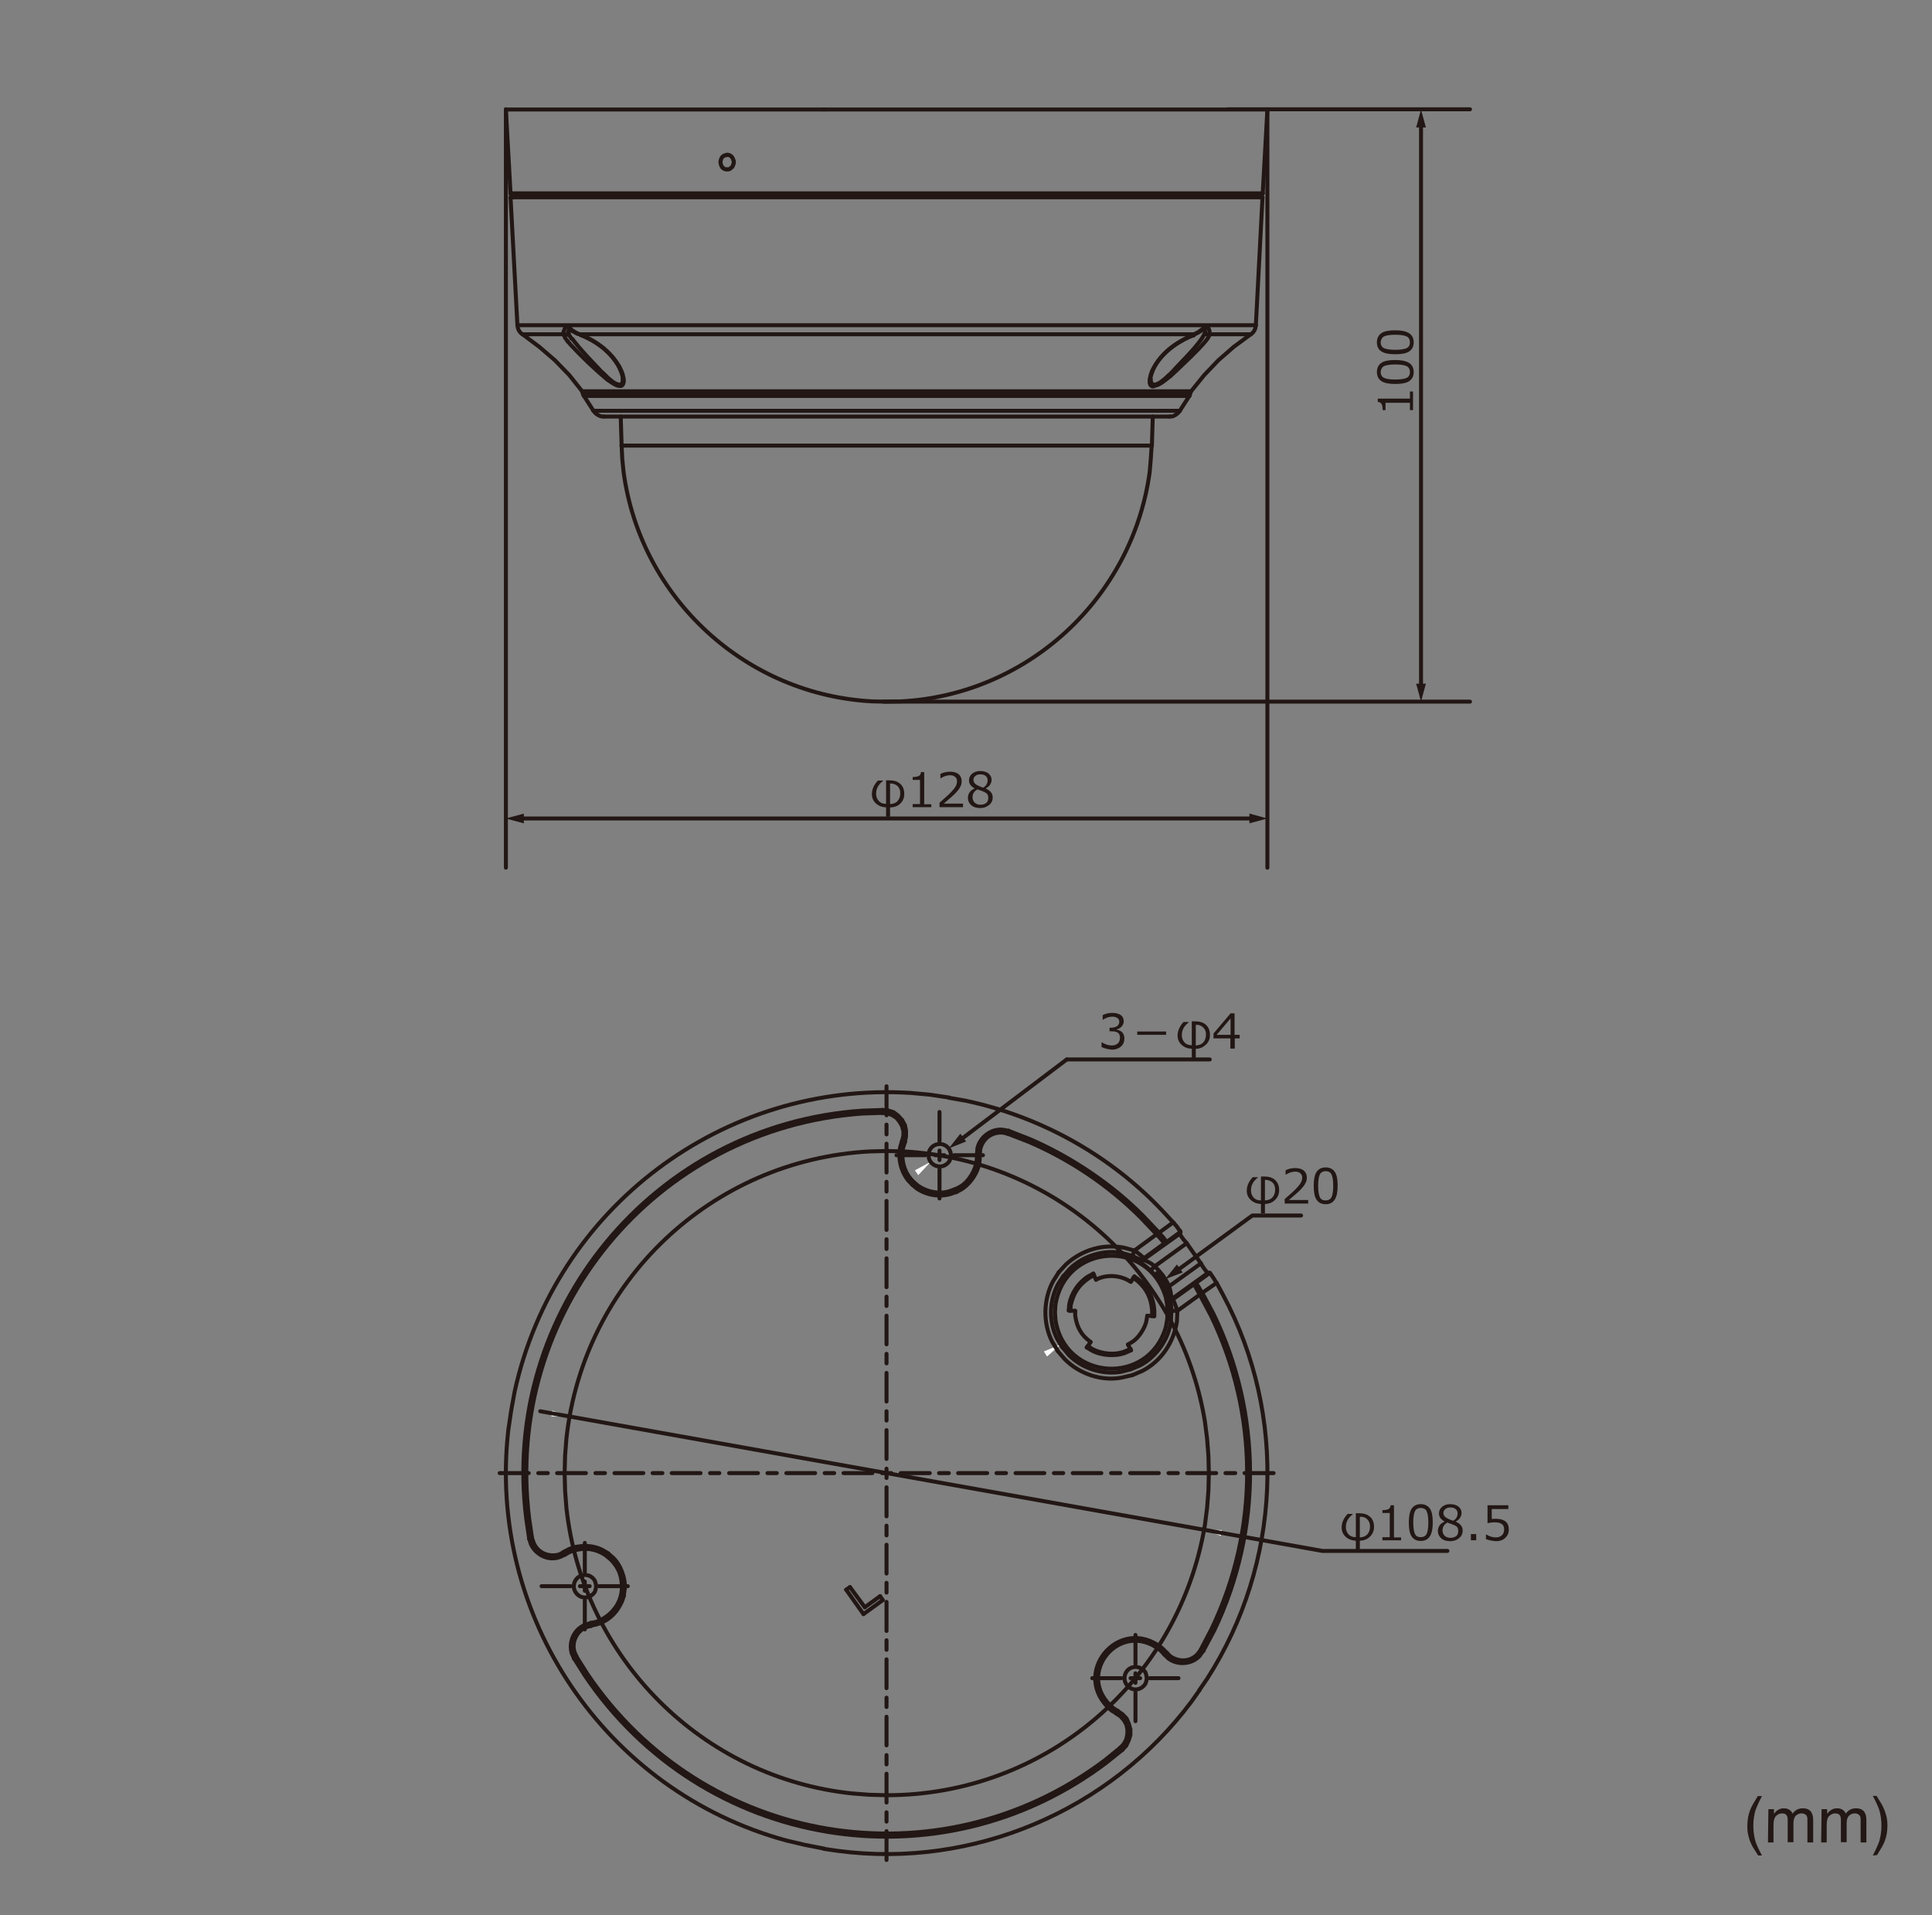<?xml version="1.0" encoding="UTF-8"?> <svg xmlns="http://www.w3.org/2000/svg" xmlns:xlink="http://www.w3.org/1999/xlink" version="1.1" id="_レイヤー_2" x="0px" y="0px" viewBox="0 0 871.5 863.9" style="enable-background:new 0 0 871.5 863.9;" xml:space="preserve"><rect x="0" y="0" width="871.5" height="863.9" fill="#808080" stroke="none"/> <style type="text/css"> .st0{fill:none;stroke:#221714;stroke-width:1.796;stroke-linecap:round;stroke-linejoin:round;} .st1{fill:#221714;} .st2{fill:#231815;} .st3{fill:none;} .st4{fill:none;stroke:#221714;stroke-width:1.796;stroke-linecap:round;stroke-miterlimit:10;} .st5{fill-rule:evenodd;clip-rule:evenodd;fill:#FFFFFF;} .st6{fill:none;stroke:#FFFFFF;stroke-width:1.796;stroke-linecap:round;stroke-linejoin:round;} </style> <g id="_レイヤー_1-2"> <line class="st0" x1="663.1" y1="49.3" x2="554" y2="49.3"></line> <polygon class="st1" points="643.2,57.5 641,49.4 638.8,57.5 "></polygon> <line class="st0" x1="231.6" y1="87.7" x2="231.6" y2="89"></line> <line class="st0" x1="230.3" y1="89" x2="569.5" y2="89"></line> <line class="st0" x1="569.1" y1="87.7" x2="230.9" y2="87.7"></line> <line class="st0" x1="569.6" y1="87.2" x2="230.3" y2="87.2"></line> <line class="st0" x1="571.7" y1="49.4" x2="371.7" y2="49.4"></line> <line class="st0" x1="568.2" y1="87.7" x2="568.2" y2="89"></line> <polyline class="st0" points="569.1,87.7 569.4,87.6 569.6,87.2 "></polyline> <polyline class="st0" points="230.3,87.2 230.4,87.6 230.9,87.7 "></polyline> <line class="st0" x1="230.3" y1="87.2" x2="228.2" y2="49.4"></line> <line class="st0" x1="228.2" y1="49.4" x2="371.7" y2="49.4"></line> <line class="st0" x1="569.6" y1="87.2" x2="571.7" y2="49.4"></line> <path class="st2" d="M794.8,810.2c-1.5,2.8-2.4,5-2.9,6.3c-0.6,2-1,4.4-1,7.1c0,2.7,0.4,5.2,1.1,7.4c0.5,1.4,1.4,3.4,2.8,6h-1.7 c-1.4-2.1-2.2-3.5-2.6-4.1c-0.3-0.6-0.7-1.4-1.1-2.4c-0.5-1.4-0.9-2.9-1.1-4.4c-0.1-0.8-0.1-1.6-0.1-2.3c0-2.8,0.4-5.2,1.3-7.4 c0.5-1.4,1.7-3.4,3.4-6.2L794.8,810.2L794.8,810.2z"></path> <path class="st2" d="M797.7,816.1h2.5v2.1c0.6-0.8,1.1-1.3,1.6-1.6c0.8-0.6,1.8-0.9,2.8-0.9c1.2,0,2.2,0.3,2.9,0.9 c0.4,0.3,0.8,0.8,1.1,1.5c0.6-0.8,1.2-1.4,2-1.8c0.8-0.4,1.6-0.6,2.6-0.6c2,0,3.4,0.7,4.1,2.2c0.4,0.8,0.6,1.8,0.6,3.2v10h-2.6 v-10.5c0-1-0.3-1.7-0.8-2c-0.5-0.4-1.1-0.6-1.8-0.6c-1,0-1.8,0.3-2.6,1c-0.7,0.7-1.1,1.8-1.1,3.3v8.7h-2.6v-9.8 c0-1-0.1-1.8-0.4-2.2c-0.4-0.7-1.1-1-2.2-1c-1,0-1.8,0.4-2.6,1.1c-0.8,0.8-1.2,2.1-1.2,4v8h-2.5L797.7,816.1L797.7,816.1z"></path> <path class="st2" d="M821.7,816.1h2.5v2.1c0.6-0.8,1.1-1.3,1.6-1.6c0.8-0.6,1.8-0.9,2.8-0.9c1.2,0,2.2,0.3,2.9,0.9 c0.4,0.3,0.8,0.8,1.1,1.5c0.6-0.8,1.2-1.4,2-1.8s1.6-0.6,2.6-0.6c2,0,3.4,0.7,4.1,2.2c0.4,0.8,0.6,1.8,0.6,3.2v10h-2.6v-10.5 c0-1-0.3-1.7-0.8-2c-0.5-0.4-1.1-0.6-1.8-0.6c-1,0-1.8,0.3-2.6,1c-0.7,0.7-1.1,1.8-1.1,3.3v8.7h-2.6v-9.8c0-1-0.1-1.8-0.4-2.2 c-0.4-0.7-1.1-1-2.2-1c-1,0-1.8,0.4-2.6,1.1s-1.2,2.1-1.2,4v8h-2.5L821.7,816.1L821.7,816.1z"></path> <path class="st2" d="M844.8,837c1.5-2.9,2.4-5,2.9-6.4c0.6-2,1-4.4,1-7.1c0-2.7-0.4-5.2-1.1-7.4c-0.5-1.4-1.4-3.4-2.8-6h1.7 c1.4,2.3,2.3,3.7,2.6,4.3s0.6,1.3,1,2.2c0.4,1.2,0.8,2.3,1,3.4s0.3,2.2,0.3,3.3c0,2.8-0.4,5.2-1.3,7.4c-0.5,1.4-1.7,3.4-3.4,6.1 L844.8,837L844.8,837z"></path> <path class="st3" d="M10.2,0h851.1c5.6,0,10.2,4.6,10.2,10.2v843.6c0,5.6-4.6,10.2-10.2,10.2H10.2c-5.6,0-10.2-4.6-10.2-10.2V10.2 C0,4.6,4.6,0,10.2,0z"></path> <path class="st1" d="M401.5,364.2v4.2h-1.8v-4.2c-1.9-0.1-3.4-0.7-4.6-1.8c-1.2-1.1-1.8-2.5-1.8-4.2c0-2.1,0.9-4.2,2.7-6.1h2.3v0.2 c-2,1.5-3.1,3.4-3.1,5.7c0,1.4,0.4,2.4,1.2,3.3c0.8,0.9,1.9,1.3,3.3,1.3V352c0.3,0,0.8,0,1.4,0c2.2,0,3.8,0.5,5,1.6 c1.2,1,1.8,2.6,1.8,4.5c0,1.8-0.6,3.3-1.8,4.4C405,363.6,403.4,364.2,401.5,364.2L401.5,364.2z M401.5,353.4v9.3 c1.5-0.1,2.6-0.5,3.4-1.4c0.8-0.9,1.2-2,1.2-3.5c0-1.4-0.4-2.4-1.2-3.2C404,353.8,402.9,353.4,401.5,353.4L401.5,353.4z"></path> <path class="st1" d="M420.1,364.1h-8.4v-1.4h3.3v-10.9h-3.3v-1.3c1.3,0,2.2-0.2,2.8-0.5s0.9-0.9,0.9-1.7h1.5v14.5h3.2 C420.1,362.6,420.1,364.1,420.1,364.1z"></path> <path class="st1" d="M434.4,364.1h-10.6v-2c1.1-1,2.4-2.1,3.8-3.4c1.4-1.3,2.4-2.4,3.1-3.4c0.7-1,1-1.9,1-2.9c0-0.9-0.3-1.5-0.9-2 c-0.6-0.5-1.4-0.7-2.3-0.7c-1.4,0-2.8,0.5-4.2,1.4h-0.1v-2c1.4-0.7,2.9-1,4.4-1c1.6,0,2.9,0.4,3.8,1.1c0.9,0.8,1.4,1.8,1.4,3.2 c0,0.7-0.1,1.4-0.4,2c-0.3,0.6-0.6,1.3-1.1,1.9s-1.1,1.3-1.8,2s-2.3,2.1-4.8,4.2h8.7L434.4,364.1L434.4,364.1z"></path> <path class="st1" d="M439.6,355.7v-0.1c-1.7-0.9-2.5-2.1-2.5-3.6c0-1.2,0.5-2.2,1.4-3c1-0.8,2.2-1.2,3.7-1.2c1.5,0,2.8,0.4,3.7,1.1 c0.9,0.8,1.4,1.7,1.4,2.9c0,0.8-0.3,1.5-0.7,2.2c-0.5,0.7-1.1,1.2-1.9,1.6v0.1c2,0.9,3.1,2.2,3.1,4c0,1.4-0.5,2.5-1.6,3.4 s-2.4,1.4-4,1.4c-1.7,0-3.1-0.4-4.1-1.3c-1-0.9-1.5-2-1.5-3.4C436.7,357.9,437.7,356.5,439.6,355.7L439.6,355.7z M440.9,356.1 c-1.5,0.8-2.2,2-2.2,3.5c0,1,0.3,1.8,1,2.5c0.7,0.6,1.5,0.9,2.6,0.9s1.9-0.3,2.6-0.8c0.6-0.5,0.9-1.3,0.9-2.3 c0-0.6-0.1-1.2-0.4-1.6s-0.7-0.7-1.3-1S442.5,356.6,440.9,356.1L440.9,356.1z M445.5,351.9c0-0.8-0.3-1.4-0.9-1.9 c-0.6-0.5-1.4-0.7-2.3-0.7c-1,0-1.7,0.2-2.3,0.7c-0.6,0.5-0.9,1-0.9,1.8c0,0.8,0.4,1.5,1.1,2s1.8,1,3.3,1.5 C444.9,354.5,445.5,353.3,445.5,351.9L445.5,351.9z"></path> <path class="st1" d="M496.9,472.3v-2.1h0.2c1.4,0.9,2.9,1.4,4.4,1.4c1.1,0,2-0.3,2.7-0.9c0.7-0.6,1-1.5,1-2.6c0-1-0.3-1.8-0.9-2.2 c-0.6-0.5-1.5-0.7-2.9-0.7h-0.9v-1.6h0.7c1.1,0,2-0.3,2.7-0.7c0.6-0.5,1-1.1,1-2c0-0.8-0.3-1.3-0.9-1.7c-0.6-0.4-1.3-0.6-2.3-0.6 c-1.4,0-2.8,0.5-4.2,1.4h-0.1v-2.1c1.4-0.7,2.9-1,4.4-1c1.7,0,2.9,0.4,3.8,1c0.9,0.7,1.3,1.6,1.3,2.8c0,0.9-0.3,1.6-0.9,2.3 c-0.6,0.7-1.3,1.1-2.2,1.3v0.2c2.3,0.4,3.4,1.8,3.4,4c0,1.4-0.5,2.7-1.6,3.6c-1,0.9-2.4,1.4-4.1,1.4 C499.8,473.3,498.4,473,496.9,472.3L496.9,472.3z"></path> <path class="st1" d="M526,466.8h-13v-1.5h13V466.8z"></path> <path class="st1" d="M539.4,473.1v4.2h-1.8v-4.2c-1.9-0.1-3.4-0.7-4.6-1.8c-1.2-1.1-1.8-2.5-1.8-4.2c0-2.1,0.9-4.2,2.7-6.1h2.3v0.2 c-2,1.5-3.1,3.4-3.1,5.7c0,1.4,0.4,2.4,1.2,3.3c0.8,0.9,1.9,1.3,3.3,1.3v-10.8c0.3,0,0.8,0,1.4,0c2.2,0,3.8,0.5,5,1.6 s1.8,2.6,1.8,4.5c0,1.8-0.6,3.3-1.8,4.4S541.4,473.1,539.4,473.1L539.4,473.1z M539.4,462.3v9.3c1.5-0.1,2.6-0.5,3.4-1.4 c0.8-0.9,1.2-2,1.2-3.5c0-1.4-0.4-2.4-1.2-3.2C542,462.7,540.9,462.2,539.4,462.3L539.4,462.3z"></path> <path class="st1" d="M559.3,468.4h-2.3v4.6H555v-4.6h-7.6v-2.2l7.7-9.1h1.8v9.7h2.3V468.4L559.3,468.4z M555.1,466.8v-7.4l-6.3,7.4 H555.1z"></path> <path class="st1" d="M570.6,543.1v4.2h-1.8v-4.2c-1.9-0.1-3.4-0.7-4.6-1.8c-1.2-1.1-1.8-2.5-1.8-4.2c0-2.1,0.9-4.2,2.7-6.1h2.3v0.2 c-2,1.5-3.1,3.4-3.1,5.7c0,1.4,0.4,2.4,1.2,3.3c0.8,0.9,1.9,1.3,3.3,1.3v-10.8c0.3,0,0.8,0,1.4,0c2.2,0,3.8,0.5,5,1.6 s1.8,2.6,1.8,4.5c0,1.8-0.6,3.3-1.8,4.4C574.1,542.4,572.6,543,570.6,543.1L570.6,543.1z M570.6,532.2v9.3c1.5-0.1,2.6-0.5,3.4-1.4 c0.8-0.9,1.2-2,1.2-3.5c0-1.4-0.4-2.4-1.2-3.2C573.1,532.6,572,532.2,570.6,532.2L570.6,532.2z"></path> <path class="st1" d="M590.1,542.9h-10.6v-2c1.1-1,2.4-2.1,3.8-3.4c1.4-1.3,2.4-2.4,3.1-3.4c0.7-1,1-1.9,1-2.9c0-0.9-0.3-1.5-0.9-2 s-1.4-0.7-2.3-0.7c-1.4,0-2.8,0.5-4.2,1.4h-0.1v-2c1.4-0.7,2.9-1,4.4-1c1.6,0,2.9,0.4,3.8,1.1c0.9,0.8,1.4,1.8,1.4,3.2 c0,0.7-0.1,1.4-0.4,2c-0.3,0.6-0.6,1.3-1.1,1.9c-0.5,0.6-1.1,1.3-1.8,2s-2.3,2.1-4.8,4.2h8.7L590.1,542.9L590.1,542.9z"></path> <path class="st1" d="M598,543.2c-1.9,0-3.2-0.7-4.1-2s-1.3-3.4-1.3-6.3c0-2.8,0.4-4.9,1.3-6.3c0.9-1.3,2.3-2,4.1-2s3.2,0.7,4.1,2 s1.3,3.4,1.3,6.2c0,2.8-0.4,4.9-1.3,6.3S599.9,543.2,598,543.2L598,543.2z M598,528.3c-1.2,0-2.1,0.5-2.6,1.4 c-0.5,1-0.8,2.7-0.8,5.2c0,2.5,0.3,4.2,0.8,5.2c0.5,1,1.4,1.4,2.6,1.4c1.2,0,2.1-0.5,2.6-1.4c0.5-1,0.8-2.7,0.8-5.2 c0-2.5-0.3-4.2-0.8-5.2C600.1,528.8,599.3,528.3,598,528.3L598,528.3z"></path> <path class="st1" d="M613.4,695v4.2h-1.8V695c-1.9-0.1-3.4-0.7-4.6-1.8s-1.8-2.5-1.8-4.2c0-2.1,0.9-4.2,2.7-6.1h2.3v0.2 c-2,1.5-3.1,3.4-3.1,5.7c0,1.4,0.4,2.4,1.2,3.3c0.8,0.9,1.9,1.3,3.3,1.3v-10.8c0.3,0,0.8,0,1.4,0c2.2,0,3.8,0.5,5,1.6 c1.2,1,1.8,2.6,1.8,4.5c0,1.8-0.6,3.3-1.8,4.4C616.9,694.3,615.4,694.9,613.4,695L613.4,695z M613.4,684.2v9.3 c1.5-0.1,2.6-0.5,3.4-1.4s1.2-2,1.2-3.5c0-1.4-0.4-2.4-1.2-3.2C616,684.5,614.8,684.1,613.4,684.2L613.4,684.2z"></path> <path class="st1" d="M632,694.8h-8.4v-1.4h3.3v-10.9h-3.3v-1.3c1.3,0,2.2-0.2,2.8-0.5c0.5-0.4,0.9-0.9,0.9-1.7h1.5v14.5h3.2 L632,694.8L632,694.8z"></path> <path class="st1" d="M640.9,695.1c-1.9,0-3.2-0.7-4.1-2c-0.9-1.3-1.3-3.4-1.3-6.3c0-2.8,0.4-4.9,1.3-6.3c0.9-1.3,2.3-2,4.1-2 c1.8,0,3.2,0.7,4.1,2s1.3,3.4,1.3,6.2c0,2.8-0.4,4.9-1.3,6.3S642.7,695.1,640.9,695.1L640.9,695.1z M640.9,680.2 c-1.2,0-2.1,0.5-2.6,1.4c-0.5,1-0.8,2.7-0.8,5.2s0.3,4.2,0.8,5.2c0.5,1,1.4,1.4,2.6,1.4s2.1-0.5,2.6-1.4s0.8-2.7,0.8-5.2 s-0.3-4.2-0.8-5.2S642.1,680.3,640.9,680.2L640.9,680.2z"></path> <path class="st1" d="M651.6,686.4v-0.1c-1.7-0.9-2.5-2.1-2.5-3.6c0-1.2,0.5-2.2,1.4-3s2.2-1.2,3.7-1.2c1.5,0,2.8,0.4,3.7,1.1 c0.9,0.8,1.4,1.7,1.4,2.9c0,0.8-0.3,1.5-0.7,2.2c-0.5,0.7-1.1,1.2-1.9,1.6v0.1c2,0.9,3.1,2.2,3.1,4c0,1.4-0.5,2.5-1.6,3.4 c-1,0.9-2.4,1.4-4,1.4c-1.7,0-3.1-0.4-4.1-1.3c-1-0.9-1.5-2-1.5-3.4C648.7,688.6,649.7,687.2,651.6,686.4L651.6,686.4z M652.9,686.8c-1.5,0.8-2.2,2-2.2,3.5c0,1,0.3,1.8,1,2.5c0.7,0.6,1.5,0.9,2.6,0.9c1,0,1.9-0.3,2.6-0.8c0.6-0.5,0.9-1.3,0.9-2.3 c0-0.6-0.1-1.2-0.4-1.6c-0.3-0.4-0.7-0.7-1.3-1C655.6,687.8,654.5,687.4,652.9,686.8L652.9,686.8z M657.5,682.6 c0-0.8-0.3-1.4-0.9-1.9c-0.6-0.5-1.4-0.7-2.3-0.7c-1,0-1.7,0.2-2.3,0.7s-0.9,1-0.9,1.8c0,0.8,0.4,1.5,1.1,2s1.8,1,3.3,1.5 C656.9,685.2,657.5,684.1,657.5,682.6L657.5,682.6z"></path> <path class="st1" d="M665.9,694.8h-2.4V692h2.4V694.8z"></path> <path class="st1" d="M670.3,694.3v-2.1h0.2c1.4,0.9,2.8,1.3,4.3,1.3c1.1,0,2-0.3,2.7-1c0.7-0.6,1-1.5,1-2.7c0-2.1-1.4-3.1-4.3-3.1 c-0.8,0-1.9,0.1-3.2,0.4V679h9.4v1.7h-7.5v4.5c0.9-0.1,1.5-0.1,1.9-0.1c1.9,0,3.3,0.4,4.3,1.2c1,0.8,1.5,2,1.5,3.6 s-0.5,2.8-1.6,3.8c-1,1-2.4,1.5-4.1,1.5C673.2,695.1,671.7,694.8,670.3,694.3L670.3,694.3z"></path> <path class="st1" d="M637.4,176.6v8.4H636v-3.3H625v3.3h-1.3c0-1.3-0.2-2.2-0.5-2.8c-0.4-0.5-0.9-0.9-1.7-0.9v-1.5H636v-3.2H637.4 L637.4,176.6z"></path> <path class="st1" d="M637.7,167.8c0,1.9-0.7,3.2-2,4.1c-1.3,0.9-3.4,1.3-6.3,1.3s-4.9-0.4-6.3-1.3c-1.3-0.9-2-2.3-2-4.1 c0-1.8,0.7-3.2,2-4.1c1.3-0.9,3.4-1.3,6.2-1.3c2.8,0,4.9,0.4,6.3,1.3C637,164.6,637.7,166,637.7,167.8L637.7,167.8z M622.8,167.8 c0,1.2,0.5,2.1,1.4,2.6c1,0.5,2.7,0.8,5.2,0.8s4.2-0.3,5.2-0.8c1-0.5,1.4-1.4,1.4-2.6s-0.5-2.1-1.4-2.6c-1-0.5-2.7-0.8-5.2-0.8 s-4.2,0.3-5.2,0.8C623.4,165.7,622.9,166.6,622.8,167.8L622.8,167.8z"></path> <path class="st1" d="M637.7,154.4c0,1.9-0.7,3.2-2,4.1s-3.4,1.3-6.3,1.3s-4.9-0.4-6.3-1.3s-2-2.3-2-4.1c0-1.8,0.7-3.2,2-4.1 c1.3-0.9,3.4-1.3,6.2-1.3c2.8,0,4.9,0.4,6.3,1.3C637,151.2,637.7,152.6,637.7,154.4L637.7,154.4z M622.8,154.4 c0,1.2,0.5,2.1,1.4,2.6c1,0.5,2.7,0.8,5.2,0.8s4.2-0.3,5.2-0.8c1-0.5,1.4-1.4,1.4-2.6s-0.5-2.1-1.4-2.6c-1-0.5-2.7-0.8-5.2-0.8 s-4.2,0.3-5.2,0.8C623.4,152.3,622.9,153.2,622.8,154.4L622.8,154.4z"></path> <line class="st0" x1="228.2" y1="391.4" x2="228.2" y2="49.3"></line> <line class="st0" x1="571.7" y1="391.4" x2="571.7" y2="49.3"></line> <line class="st0" x1="663.1" y1="316.5" x2="398.5" y2="316.5"></line> <line class="st4" x1="234.8" y1="369.2" x2="565.1" y2="369.2"></line> <polygon class="st1" points="236.3,371.4 228.1,369.2 236.3,367 "></polygon> <polygon class="st1" points="563.6,371.4 571.7,369.2 563.6,367 "></polygon> <line class="st4" x1="641" y1="309.9" x2="641" y2="56"></line> <polygon class="st1" points="643.2,308.4 641,316.5 638.8,308.4 "></polygon> <polyline class="st5" points="543.1,690 551.2,690.2 550.7,692.8 "></polyline> <polyline class="st5" points="256.8,639 248.7,638.9 249.1,636.3 "></polyline> <polyline class="st5" points="419.8,524.1 414.2,530.1 412.7,527.9 "></polyline> <polyline class="st5" points="478.4,606.5 472.3,611.9 470.9,609.6 "></polyline> <line class="st0" x1="230.3" y1="89" x2="233.4" y2="146.7"></line> <line class="st0" x1="256.4" y1="149.8" x2="256.4" y2="149.7"></line> <line class="st6" x1="256.3" y1="149.7" x2="256.4" y2="149.7"></line> <line class="st0" x1="256.4" y1="149.7" x2="256.5" y2="149.7"></line> <polyline class="st0" points="256.4,149.7 256.4,149.4 256.5,149.3 256.5,149.1 256.8,148.8 256.8,148.7 256.9,148.6 "></polyline> <line class="st0" x1="280.4" y1="201" x2="280" y2="187.9"></line> <line class="st0" x1="256.9" y1="148.6" x2="257" y2="148.5"></line> <path class="st0" d="M279.1,165.3l0.2,0.4c0.8,1.8,1.2,2.6,1.6,4.5v0.8"></path> <path class="st0" d="M257.8,149.1l0.2,0.1l0.1,0.1c0.4,0.2,0.6,0.3,1,0.5l0.2,0.1l0.3,0.2c0.5,0.3,1,0.5,1.5,0.6l0.2,0.1h0.1"></path> <line class="st0" x1="257.3" y1="148.8" x2="257.8" y2="149.1"></line> <line class="st0" x1="280.4" y1="201" x2="519.6" y2="201"></line> <line class="st6" x1="261.5" y1="150.9" x2="261.5" y2="151.1"></line> <path class="st0" d="M261.5,150.9l0.5,0.2c6.5,2.7,12.5,6.9,16.3,12.9l0.8,1.2"></path> <line class="st0" x1="527.6" y1="187.9" x2="272.3" y2="187.9"></line> <line class="st0" x1="532.2" y1="185.3" x2="267.7" y2="185.3"></line> <polyline class="st0" points="256.8,148.5 256.7,148.5 256.9,148.5 257.3,148.8 "></polyline> <path class="st0" d="M538.4,150.9l0.4-0.1c1.2-0.5,2.3-1.1,3.4-1.8l0.4-0.3"></path> <line class="st6" x1="538.4" y1="151.1" x2="538.4" y2="150.9"></line> <line class="st0" x1="536.5" y1="178.6" x2="263.4" y2="178.6"></line> <line class="st0" x1="536.9" y1="177.2" x2="262.9" y2="177.2"></line> <line class="st0" x1="537.3" y1="176.5" x2="262.6" y2="176.5"></line> <line class="st0" x1="564.2" y1="150.8" x2="545.5" y2="150.8"></line> <line class="st0" x1="538.6" y1="150.8" x2="261.4" y2="150.8"></line> <line class="st0" x1="254.4" y1="150.8" x2="235.7" y2="150.8"></line> <line class="st0" x1="542.6" y1="148.7" x2="543.1" y2="148.5"></line> <line class="st0" x1="566.5" y1="146.7" x2="233.4" y2="146.7"></line> <line class="st6" x1="543.1" y1="148.5" x2="543.1" y2="148.4"></line> <line class="st0" x1="519.6" y1="201" x2="520" y2="187.9"></line> <path class="st0" d="M518.9,171v-0.4c2-9.2,10.4-15.8,18.8-19.2l0.6-0.3"></path> <polyline class="st0" points="542.8,148.4 542.9,148.5 543.1,148.7 543.3,148.9 "></polyline> <line class="st6" x1="543.6" y1="149.7" x2="543.5" y2="149.7"></line> <line class="st0" x1="543.6" y1="149.7" x2="543.6" y2="149.8"></line> <polyline class="st0" points="543.3,148.9 543.4,149 543.4,149.1 543.5,149.3 543.5,149.5 543.6,149.5 543.6,149.7 "></polyline> <line class="st0" x1="569.5" y1="89" x2="566.5" y2="146.7"></line> <line class="st0" x1="254.2" y1="700.1" x2="254.9" y2="701.3"></line> <line class="st0" x1="266.7" y1="733.4" x2="266.5" y2="732.1"></line> <line class="st0" x1="381.7" y1="717.1" x2="389.5" y2="728.1"></line> <line class="st0" x1="390.1" y1="725" x2="383.4" y2="715.9"></line> <line class="st0" x1="398.2" y1="721.8" x2="397" y2="720"></line> <line class="st0" x1="398" y1="502" x2="398" y2="500.7"></line> <line class="st0" x1="454.6" y1="511.4" x2="455" y2="510.1"></line> <line class="st0" x1="522.8" y1="556.1" x2="529.2" y2="551.4"></line> <line class="st0" x1="511.7" y1="564.1" x2="521.7" y2="556.8"></line> <line class="st0" x1="525.9" y1="560.5" x2="532.5" y2="555.7"></line> <line class="st0" x1="516" y1="567.6" x2="525.3" y2="560.8"></line> <line class="st0" x1="532.2" y1="556.5" x2="515.8" y2="568.2"></line> <line class="st0" x1="527.4" y1="580.2" x2="524.9" y2="581.3"></line> <line class="st0" x1="521.7" y1="556.8" x2="522.8" y2="556"></line> <line class="st0" x1="535.3" y1="560.8" x2="520.9" y2="571.2"></line> <line class="st0" x1="527.4" y1="580.2" x2="541.7" y2="569.9"></line> <line class="st0" x1="544.9" y1="574.2" x2="528.5" y2="586"></line> <line class="st0" x1="538.6" y1="579.3" x2="529.1" y2="586.1"></line> <line class="st0" x1="539.1" y1="579" x2="545.7" y2="574.2"></line> <line class="st0" x1="260.1" y1="747.4" x2="259" y2="748.2"></line> <line class="st0" x1="541.2" y1="584" x2="542.4" y2="583.3"></line> <line class="st0" x1="240" y1="693.9" x2="238.7" y2="694.1"></line> <line class="st0" x1="541.7" y1="744.2" x2="542.8" y2="744.8"></line> <line class="st0" x1="505.3" y1="788.4" x2="506.2" y2="789.4"></line> <line class="st0" x1="520.9" y1="571.2" x2="519" y2="573.1"></line> <line class="st0" x1="541.2" y1="584" x2="531.1" y2="591.3"></line> <line class="st0" x1="548.8" y1="578.7" x2="542.3" y2="583.2"></line> <line class="st0" x1="510.1" y1="578.2" x2="511.7" y2="575.8"></line> <line class="st0" x1="490.2" y1="607.8" x2="492" y2="605.4"></line> <line class="st0" x1="383.4" y1="715.9" x2="381.7" y2="717.1"></line> <line class="st0" x1="397" y1="720" x2="390.1" y2="725"></line> <line class="st0" x1="389.5" y1="728.1" x2="398.2" y2="721.8"></line> <line class="st0" x1="511.7" y1="564.1" x2="510.8" y2="566.6"></line> <line class="st0" x1="531.1" y1="591.3" x2="528.4" y2="591.3"></line> <line class="st0" x1="485" y1="591.3" x2="482.1" y2="591.2"></line> <line class="st0" x1="520.6" y1="593.7" x2="517.6" y2="593.5"></line> <line class="st0" x1="508.8" y1="606.5" x2="510.2" y2="609.1"></line> <line class="st0" x1="493.2" y1="574.5" x2="494.4" y2="577.3"></line> <line class="st0" x1="503.6" y1="772.9" x2="504.2" y2="771.8"></line> <line class="st0" x1="526.3" y1="745.5" x2="525.2" y2="746.3"></line> <line class="st0" x1="442" y1="520.6" x2="440.7" y2="520.6"></line> <line class="st0" x1="406.9" y1="514.7" x2="408.2" y2="515.1"></line> <line class="st0" x1="523.4" y1="556.6" x2="522.8" y2="556.1"></line> <line class="st0" x1="542.3" y1="583.2" x2="541.9" y2="582.6"></line> <path class="st0" d="M545.3,664.5l-0.2-7.8l-0.6-7.8l-1-7.8c-11.2-67.5-67.3-117.8-135.6-121.7l-7.9-0.2l-7.8,0.2 c-71.2,3.9-129,58.6-136.7,129.5l-0.6,7.8l-0.2,7.8l0.2,7.9l0.6,7.8c7.4,67.7,61.1,121.7,128.9,128.8l7.8,0.6l7.8,0.2 c71.4,0,131.7-51.4,143.5-121.8l1-7.8l0.6-7.8L545.3,664.5L545.3,664.5z"></path> <path class="st0" d="M280.4,201l0.3,6.1l0.6,5.9c7.7,56.9,55.2,100.6,112.6,103.4l6,0.1l6.1-0.1c57.4-2.8,104.8-46.5,112.6-103.4 l0.5-5.9l0.4-6.1"></path> <polyline class="st0" points="262.6,176.5 256.8,169.2 250.3,162.5 243.2,156.4 235.7,150.8 "></polyline> <polyline class="st0" points="564.2,150.8 556.6,156.4 549.6,162.5 543.2,169.2 537.3,176.5 "></polyline> <line class="st0" x1="257.4" y1="148.4" x2="257.6" y2="148.6"></line> <line class="st0" x1="262.7" y1="151.4" x2="261.5" y2="150.9"></line> <line class="st0" x1="538.6" y1="150.8" x2="538.4" y2="150.9"></line> <line class="st0" x1="261.5" y1="150.9" x2="261.4" y2="150.8"></line> <line class="st0" x1="257.6" y1="148.6" x2="257.9" y2="148.9"></line> <line class="st0" x1="279.4" y1="165.6" x2="279.2" y2="165.2"></line> <line class="st0" x1="538.6" y1="150.8" x2="539.7" y2="150.3"></line> <line class="st0" x1="260.6" y1="150.5" x2="261.4" y2="150.8"></line> <polyline class="st0" points="233.4,146.7 233.6,147.9 234,149 234.8,150.1 235.7,150.8 "></polyline> <polyline class="st0" points="564.2,150.8 565.1,150.1 565.9,149 566.3,147.9 566.5,146.7 "></polyline> <polyline class="st0" points="527.6,187.9 529,187.8 530.2,187.2 531.3,186.4 532.2,185.3 "></polyline> <polyline class="st0" points="267.7,185.3 268.6,186.4 269.7,187.2 271,187.8 272.3,187.9 "></polyline> <polyline class="st0" points="262.9,177.2 263,178 263.4,178.6 "></polyline> <polyline class="st0" points="536.5,178.6 536.8,178 536.9,177.2 "></polyline> <line class="st0" x1="262.9" y1="177.2" x2="262.6" y2="176.5"></line> <line class="st0" x1="537.3" y1="176.5" x2="536.9" y2="177.2"></line> <path class="st0" d="M281.5,719.7l-0.9,2.6c-2.2,5.1-6,8.8-11.3,10.4l-2.6,0.6"></path> <path class="st0" d="M274.4,700.8l2,1.7c3.6,3.3,5.9,9.6,5.4,14.4l-0.4,2.7"></path> <path class="st0" d="M254.2,700.1l2.4-1.3c4.7-2,10.9-2,15.4,0.5l2.4,1.4"></path> <path class="st0" d="M280.2,719.4l-0.8,2.4c-1.8,4.6-5.9,8.2-10.5,9.8l-2.4,0.5"></path> <path class="st0" d="M273.6,701.9l1.9,1.6c3.8,3.8,5.2,8,5,13.4l-0.3,2.5"></path> <path class="st0" d="M254.9,701.2l2.3-1.2c4.8-1.8,9.6-1.9,14.2,0.5l2.2,1.3"></path> <path class="st0" d="M238.7,694.1l0.8,2.5c2.3,4.9,8,7.7,13.2,5.7l2.3-1.1"></path> <path class="st0" d="M266.5,732.1l-2.5,0.8c-5.1,2-7.6,7.8-6.1,12.9l1.1,2.4"></path> <path class="st0" d="M266.7,733.4l-2.3,0.6c-4.3,1.8-6.7,6.9-5.2,11.3l0.9,2"></path> <path class="st0" d="M240,693.9l0.8,2.2c1.9,4.5,7,6.4,11.4,5.1l2-1"></path> <path class="st0" d="M268.9,715.5l-0.2-1.3l-0.4-1.2c-2.3-3.9-8-3.2-9.3,1.2l-0.2,1.3l0.2,1.4c1.5,4.3,6.7,5.1,9.3,1.2l0.4-1.2 L268.9,715.5z"></path> <path class="st0" d="M541.1,762.4l-3.6,5.1c-36.9,49.4-98.5,75.5-159.6,67.4l-6.2-0.9"></path> <path class="st0" d="M548.8,578.7l2.9,5.4c29.2,54.6,26.2,121.2-7.2,173.2l-3.5,5.1"></path> <path class="st0" d="M529.2,551.4l-5-5.4c-23.6-25-55-42.4-88.7-49.5l-7.4-1.3"></path> <line class="st0" x1="541.7" y1="569.9" x2="535.3" y2="560.8"></line> <path class="st0" d="M522.8,556l-7.2-7.6c-14.2-14.3-32.4-26.5-50.9-34.5l-9.7-3.8"></path> <path class="st0" d="M398,500.7l-9,0.3c-94.1,6.3-163.5,90.6-151.6,184.2l1.3,8.9"></path> <path class="st0" d="M259,748.2l4.8,7.6c52.9,78.5,159.8,96.3,235.3,39.3l7.1-5.7"></path> <path class="st0" d="M542.4,583.3l5,9.4c21.8,44.9,22,97.5,0.4,142.6l-5,9.4"></path> <path class="st0" d="M541.2,584l5,9.4c21.7,44.7,21.8,96.4,0.4,141.2l-4.9,9.4"></path> <path class="st0" d="M260.1,747.4l4.8,7.6c52.4,77.8,158.6,95.5,233.5,39l6.9-5.6"></path> <path class="st0" d="M398,502l-8.9,0.3c-93.6,6.6-162,89.6-150.4,182.7l1.3,8.8"></path> <path class="st0" d="M521.7,556.8l-7.1-7.5c-14.5-14.5-31.7-26.1-50.5-34.2l-9.6-3.7"></path> <path class="st0" d="M526.3,745.5l-1.9-1.9c-19.5-15.8-42.4,11.8-23,28l2.3,1.4"></path> <path class="st0" d="M525.2,746.3l-1.7-1.8c-18.2-14.7-39.3,11-21.3,26l2,1.3"></path> <polyline class="st0" points="509.9,780.1 509.9,782.7 509.1,785.2 508,787.5 506.2,789.4 "></polyline> <polyline class="st0" points="504.2,771.8 506.4,773.3 508.2,775.2 509.2,777.5 509.9,780.1 "></polyline> <path class="st0" d="M525.2,746.3l1.8,1.8c4.2,3.2,10.7,2.7,14.2-1.2l1.5-2.2"></path> <path class="st0" d="M526.3,745.5l1.6,1.6c3.8,2.7,9.2,2.6,12.4-1.1l1.4-1.8"></path> <polyline class="st0" points="508.6,780.2 508.5,782.5 508,784.7 506.9,786.7 505.3,788.4 "></polyline> <polyline class="st0" points="503.6,773 505.5,774.3 507,776 508.1,778 508.6,780.2 "></polyline> <path class="st0" d="M517.3,757l-0.2-1.3l-0.4-1.3c-2.6-3.8-8.1-3.1-9.3,1.3l-0.2,1.3l0.2,1.3c1.4,4.5,6.8,5.1,9.3,1.2l0.4-1.2 L517.3,757z"></path> <line class="st0" x1="541.2" y1="584" x2="538.6" y2="579.3"></line> <path class="st0" d="M477.6,573.9l3.3-3.6c7.2-6.5,16.5-9.3,26.1-7.5l4.7,1.3"></path> <path class="st0" d="M477.1,609.3l-2.5-4.1c-4.2-8.4-4-18.9,0.4-27.2l2.6-4.1"></path> <path class="st0" d="M510.8,620.3l-4.7,1.1c-9.2,1.8-19.4-1.7-25.9-8.4l-3.2-3.7"></path> <path class="st0" d="M531.1,591.3l-0.2,4.8c-1.5,9.5-7,17.8-15.6,22.3l-4.5,1.9"></path> <polyline class="st0" points="527.4,580.2 526.1,577.7 524.6,575.4 522.8,573.2 520.9,571.2 "></polyline> <path class="st0" d="M479.8,575.5l2.9-3.3c6-5.8,15.6-8.7,23.8-6.9l4.2,1.2"></path> <path class="st0" d="M479.2,607.8l-2.3-3.8c-3.9-7.7-3.7-17.2,0.4-24.8l2.4-3.7"></path> <path class="st0" d="M509.9,617.7l-4.2,1.1c-8.4,1.4-17.6-1.5-23.6-7.6l-2.8-3.4"></path> <path class="st0" d="M528.4,591.3l-0.2,4.5c-1,8.4-6.6,16.3-14.1,20.2l-4.1,1.7"></path> <polyline class="st0" points="528.4,591.3 527.9,586.7 526.6,582.3 524.6,578.1 521.9,574.3 "></polyline> <polyline class="st0" points="524.9,581.3 523.7,579.1 522.4,576.9 520.8,575 519,573.1 "></polyline> <path class="st0" d="M526.7,592l-0.2-3.4l-0.6-3.3c-7.8-26.9-45.5-24.3-49.8,3.3l-0.2,3.4l0.2,3.3c4.1,27.6,42.1,30.1,49.8,3.3 l0.6-3.3L526.7,592z"></path> <path class="st0" d="M490.2,607.8l2.3,1.4c4.2,2.3,10.7,2.8,15.2,1l2.5-1.1"></path> <path class="st0" d="M511.7,575.8l2.2,1.6c4.2,3.7,6.4,8,6.8,13.7v2.6"></path> <path class="st0" d="M493.2,574.5l-2.4,1.3c-4.4,2.8-7.6,7.6-8.5,12.7l-0.2,2.6"></path> <path class="st0" d="M493.5,575.2l-2.3,1.3c-4.6,3.2-6.9,6.7-8.2,12.2l-0.2,2.6"></path> <path class="st0" d="M490.7,607.2l2.2,1.4c4.3,2.2,10.2,2.8,14.7,0.9l2.4-1"></path> <path class="st0" d="M511.2,576.4l2,1.5c4.1,3.5,6.1,7.8,6.5,13.2v2.6"></path> <path class="st0" d="M411.4,534.3l-1.8-1.9c-3.3-4.2-4.6-9.9-3.5-15.1l0.8-2.6"></path> <path class="st0" d="M431.3,537.7l-2.5,0.9c-5.2,1.5-10.9,0.5-15.3-2.5l-2-1.7"></path> <path class="st0" d="M442,520.6l-0.1,2.7c-0.3,5-3.9,10.5-8.2,13.2l-2.4,1.3"></path> <path class="st0" d="M412.3,533.4l-1.6-1.8c-3.1-3.7-4.3-9.2-3.3-13.9l0.8-2.5"></path> <path class="st0" d="M430.8,536.4l-2.4,0.9c-4.7,1.5-10,0.4-14.1-2.3l-1.9-1.6"></path> <path class="st0" d="M440.7,520.6l-0.1,2.5c-0.3,4.4-3.6,10-7.5,12.2l-2.3,1.2"></path> <path class="st0" d="M508.8,606.5l1.8-1.1c2.9-1.6,6.1-6.6,6.6-9.9l0.3-2"></path> <path class="st0" d="M485,591.3v2c0.5,4.1,2.1,8,5.3,10.7l1.6,1.3"></path> <path class="st0" d="M510.1,578.2l-1.8-1c-3.7-1.8-8.1-2.1-12-0.8l-1.9,0.8"></path> <path class="st0" d="M455,510.1l-2.6-0.5c-5.2-0.6-10.4,3.3-11.5,8.4l-0.2,2.6"></path> <polyline class="st0" points="406.9,505.2 408.2,507.5 408.7,510 408.7,512.6 408.2,515.1 "></polyline> <polyline class="st0" points="398,500.7 400.6,500.9 403.1,501.7 405.2,503.3 406.9,505.2 "></polyline> <polyline class="st0" points="405.8,506 406.9,508 407.5,510.2 407.5,512.4 406.9,514.7 "></polyline> <polyline class="st0" points="398,502 400.3,502.2 402.4,503 404.3,504.2 405.8,506 "></polyline> <path class="st0" d="M454.6,511.4l-2.3-0.5c-4.9-0.3-8.9,2.6-10.1,7.4l-0.2,2.3"></path> <path class="st0" d="M428.9,521.1l-0.1-1.3l-0.5-1.2c-2.3-3.9-8.1-3.2-9.3,1.2l-0.1,1.3l0.1,1.3c1.2,4.3,6.8,5.2,9.3,1.3l0.5-1.3 L428.9,521.1z"></path> <polyline class="st0" points="544.2,147.2 544.5,147.2 544.5,147.4 544.6,147.4 544.8,147.6 544.8,147.7 544.9,147.7 544.9,147.8 545,147.9 545.1,148 545.1,148.1 545.3,148.4 545.3,148.6 545.4,148.7 545.4,148.9 545.5,149 545.5,149.2 545.6,149.4 545.6,150.6 545.5,150.7 545.5,150.8 "></polyline> <polyline class="st0" points="254.4,150.8 254.4,150.5 254.2,150.4 254.2,149.7 254.4,149.5 254.4,149.1 254.5,149 254.5,148.9 254.6,148.8 254.6,148.7 254.7,148.5 254.7,148.4 254.8,148.2 254.8,148.1 254.9,148 255,147.9 255,147.8 255.1,147.8 255.1,147.7 255.2,147.6 255.3,147.6 255.3,147.5 255.4,147.5 255.4,147.4 256.1,147.4 256.1,147.5 256.3,147.5 256.3,147.6 256.4,147.6 256.5,147.7 256.6,147.7 256.7,147.9 257.2,148.1 257.4,148.4 "></polyline> <path class="st0" d="M257.9,148.9l0.2,0.1c0.7,0.4,1.5,1,2.3,1.4l0.2,0.1"></path> <polyline class="st0" points="539.7,150.3 540.1,150.1 540.2,150 540.6,149.8 540.9,149.5 541.3,149.3 541.6,149 541.8,148.9 542.2,148.6 542.3,148.6 542.6,148.2 542.8,148.1 542.9,148 543.1,147.9 543.2,147.8 543.3,147.8 543.4,147.7 543.4,147.6 543.5,147.6 543.6,147.5 543.7,147.5 543.7,147.4 543.9,147.4 543.9,147.2 544.2,147.2 "></polyline> <path class="st0" d="M256,153.9l-0.2-0.3l-0.1-0.2c-0.4-0.3-0.5-0.7-0.8-1v-0.2l-0.2-0.2v-0.1l-0.1-0.1v-0.2l-0.1-0.1v-0.3h-0.1 v-0.2h0.1l0.1,0.1h0.3l0.1,0.1h0.1l0.1-0.1h0.3l0.1-0.1h0.1l0.1-0.1l0.1-0.1h0.1v-0.1l0.1-0.1v-0.1h0.1V150h0.1v-0.2"></path> <path class="st0" d="M262.7,151.4l0.8,0.3c6.2,2.7,11.9,7.1,15.4,12.9l0.3,0.5"></path> <polyline class="st0" points="261.4,150.8 261.4,150.9 261.5,150.9 "></polyline> <path class="st0" d="M279.4,165.6l0.2,0.2l0.1,0.2l0.1,0.3c0.5,0.8,1.2,2.6,1.3,3.5l0.1,0.2v0.3c0.2,0.6,0.2,1.2,0.2,1.8l-0.1,0.1 v0.3c-0.1,0.3-0.1,0.7-0.4,1l-0.1,0.2l-0.1,0.1l-0.2,0.1l-0.1,0.1l-0.2,0.1c-1.9,0.2-3.5-1-5-2l-0.3-0.2l-0.8-0.5 c-6.1-5.1-11.5-10.3-16.9-16.1l-0.1-0.2l-0.6-0.6l-0.5-0.6"></path> <path class="st0" d="M520.3,174.3h-0.5l-0.1-0.1h-0.1l-0.1-0.1h-0.1l-0.3-0.3h-0.1v-0.2h-0.1v-0.1l-0.1-0.1v-0.2l-0.1-0.1v-0.2 l-0.1-0.1v-1.8l0.1-0.1v-0.1c0-0.5,0.3-1.1,0.3-1.6l0.4-1.1v-0.1l0.2-0.5c3.4-7.3,10-12.4,17.2-15.7l0.9-0.3l0.8-0.2"></path> <polyline class="st0" points="538.6,150.8 538.5,150.8 538.5,150.9 538.4,150.9 "></polyline> <polyline class="st0" points="544.2,147.2 544.1,147.4 544.1,147.6 544,147.7 544,147.8 543.9,147.8 543.9,148 543.8,148 543.6,148.2 543.5,148.2 543.5,148.4 543.1,148.4 "></polyline> <path class="st0" d="M545.5,150.8v0.2c-0.3,0.8,0.1,0.4-0.6,1.4l-0.2,0.4h-0.1l-0.3,0.5l-0.4,0.5c-4,4.8-9.4,9.6-13.9,14l-1.2,1.1 l-1.1,1l-0.3,0.2c-1.2,0.9-2.3,1.9-3.6,2.7l-0.5,0.3l-0.4,0.2c-0.8,0.4-0.9,0.5-1.7,0.6l-0.1,0.1h-0.5"></path> <polyline class="st0" points="545.5,150.8 545.4,150.8 545.4,150.9 545,150.9 545,151.1 544.8,151.1 544.8,150.9 544.3,150.9 544.3,150.8 544.1,150.8 544.1,150.7 544,150.7 544,150.6 543.9,150.6 543.8,150.5 543.8,150.4 543.7,150.3 543.7,150.2 543.6,150.2 543.6,149.8 "></polyline> <polyline class="st0" points="257.9,152.8 257.7,152.7 257.5,152.2 257.3,152 257,151.6 256.9,151.5 256.9,151.3 256.7,151.1 256.7,150.9 256.6,150.7 256.6,150.6 256.5,150.5 256.5,150.3 256.4,150.2 256.4,149.8 "></polyline> <path class="st0" d="M543.6,149.8l-0.1,0.2v0.2c-2.1,5-10.8,13.1-14.4,17.2l-1.7,1.7l-0.2,0.1c-0.9,1-3.8,3.6-5.1,3.9l-0.1,0.1 l-0.6,0.2l-0.2,0.1h-0.8l-0.1-0.1H520l-0.1-0.1h-0.1v-0.1h-0.1v-0.1h-0.1V173h-0.1v-0.1l-0.1-0.1v-0.1l-0.1-0.1v-0.1l-0.1-0.1v-0.4 l-0.1-0.1V171"></path> <path class="st0" d="M280.9,171v1.1l-0.1,0.1v0.3l-0.1,0.1v0.1l-0.1,0.1v0.1l-0.2,0.2v0.1h-0.1l-0.2,0.2h-0.2l-0.1,0.1h-0.9 l-0.1-0.1h-0.2l-0.1-0.1h-0.3l-0.2-0.2h-0.2V173h-0.2l-0.1-0.1l-0.4-0.2l-0.2-0.2l-0.5-0.3l-0.4-0.3l-0.3-0.3 c-0.7-0.4-2.2-1.9-2.8-2.5l-0.9-0.9l-0.2-0.1l-1.1-1.1c-3.8-4.1-8.1-8.4-11.5-12.8l-0.5-0.6l-0.4-0.6"></path> <line class="st0" x1="522.8" y1="556" x2="522.8" y2="556.1"></line> <polyline class="st0" points="542.3,583.2 542.4,583.2 542.4,583.3 "></polyline> <path class="st0" d="M545.7,574.2h0.1v0.1h0.1v0.1h0.1v0.1c0.9,1.3,1.6,2.2,2.4,3.7l0.3,0.4"></path> <polyline class="st0" points="545.7,574.2 545.6,574.2 545,574.2 544.9,574.2 "></polyline> <polyline class="st0" points="532.2,556.5 532.2,556.4 532.3,556.4 532.3,556.2 532.4,556.1 532.4,555.8 532.5,555.7 "></polyline> <polyline class="st0" points="529.2,551.4 529.6,551.8 529.9,552.1 530.2,552.6 530.6,552.9 530.9,553.4 531.1,553.7 531.2,553.7 531.8,554.7 532.1,554.9 532.1,555 532.2,555.1 532.3,555.3 532.4,555.3 532.4,555.5 532.5,555.5 532.5,555.7 "></polyline> <polyline class="st0" points="532.2,556.5 532.2,556.6 532.3,556.7 532.3,556.8 532.4,556.8 532.4,557 532.5,557.1 532.6,557.3 532.7,557.4 532.8,557.6 533.7,558.9 534,559.3 534.4,559.7 534.7,560.1 535,560.4 535.3,560.8 "></polyline> <path class="st0" d="M541.7,569.9l0.2,0.4c0.6,1,1.3,2,2,2.9l0.2,0.3h0.1l0.1,0.2l0.1,0.1v0.1l0.2,0.2h0.1"></path> <path class="st0" d="M541.9,582.6l-0.2-0.3c-0.4-0.8-0.9-1.5-1.3-2.3l-0.2-0.1v-0.1l-0.1-0.1l-0.1-0.2l-0.2-0.2v-0.1h-0.1l-0.1-0.1 h-0.1v-0.1h-0.2l-0.1,0.1"></path> <polyline class="st0" points="516,567.6 515.9,567.7 515.8,567.7 515.6,567.8 515.5,567.8 515.5,567.9 515.2,567.9 515.1,568 514.7,568 514.6,568.1 514.2,568.1 514.1,568 513.6,568 513.5,567.9 513.4,567.9 513.3,567.8 "></polyline> <polyline class="st0" points="515.8,568.2 515.8,568.3 515.7,568.3 515.5,568.5 515.3,568.5 515.3,568.6 515.1,568.6 515,568.7 514.5,568.7 514.3,568.8 514.1,568.8 514,568.7 513.6,568.7 513.5,568.6 513.3,568.6 513.2,568.5 513.1,568.5 "></polyline> <polyline class="st0" points="528.5,586 528.1,586.3 528,586.3 528,586.4 527.8,586.6 527.8,586.7 527.7,586.8 527.7,586.9 527.5,587.1 527.5,587.5 527.4,587.6 527.4,588.5 "></polyline> <polyline class="st0" points="529.1,586.1 529,586.1 529,586.2 528.9,586.3 528.8,586.3 528.8,586.4 528.7,586.4 528.7,586.5 528.4,586.8 528.4,586.9 528.3,587 528.3,587.2 528.1,587.4 528.1,587.6 528,587.7 528,588.6 "></polyline> <polyline class="st0" points="538.6,579.3 538.6,579.2 538.8,579.2 538.8,579.1 538.9,579.1 539,579 539.1,579 "></polyline> <polyline class="st0" points="525.9,560.5 525.8,560.5 525.7,560.6 525.6,560.6 525.6,560.7 525.4,560.7 525.4,560.8 525.3,560.8 "></polyline> <polyline class="st0" points="528,588.6 528.1,588.7 528.1,589 528.3,589.2 528.3,589.8 528.4,590.1 528.4,591.3 "></polyline> <polyline class="st0" points="527.4,588.5 527.5,588.6 528,588.6 "></polyline> <polyline class="st0" points="524.9,581.3 525.1,581.7 525.2,582.1 525.4,582.5 525.6,582.7 525.8,583.6 526,583.9 526,584 526.1,584.4 526.3,584.9 526.4,585.3 526.5,585.7 526.6,586.2 526.7,586.4 526.8,586.8 527,587.2 527.2,587.9 527.2,588 527.3,588.1 527.3,588.5 527.4,588.5 "></polyline> <path class="st0" d="M513.1,568.5l0.2,0.2l0.2,0.1v0.1l0.3,0.1c1.8,1.3,3.3,2.4,4.9,3.8l0.3,0.3"></path> <polyline class="st0" points="513.3,567.8 513.2,567.9 513.2,568.2 513.1,568.2 513.1,568.5 "></polyline> <polyline class="st0" points="510.8,566.6 510.9,566.7 511.2,566.7 512.5,567.4 512.6,567.5 512.8,567.5 513.1,567.7 513.2,567.7 513.2,567.8 513.3,567.8 "></polyline> <path class="st0" d="M525.9,560.5v-0.1l0.1-0.1V560l-0.1-0.1v-0.2h-0.1v-0.1c-0.4-0.4-0.6-0.9-1-1.3l-0.2-0.3h-0.1l-0.2-0.3 l-0.6-0.6l-0.2-0.3"></path> <path class="st0" d="M529.1,586.1l0.1,0.1v0.1c0.2,0.3,0.3,0.6,0.4,1l0.2,0.3l0.1,0.4c0.3,0.9,0.8,1.8,0.9,2.7l0.2,0.4v0.1"></path> <path class="st0" d="M521.7,556.8l0.3,0.3c1,1,2,2.2,2.9,3.3l0.3,0.4"></path> <path class="st0" d="M511.7,564.1l0.4,0.2c0.8,0.7,2.6,1.9,3.2,2.6l0.2,0.1v0.1l0.2,0.1l0.2,0.2v0.1h0.1"></path> <path class="st0" d="M515.8,568.2l0.1,0.1h0.1l0.1,0.1h0.1v0.1l0.3,0.1c1.5,0.6,2.9,1.3,4.1,2.4l0.2,0.1"></path> <path class="st0" d="M527.4,580.2v0.2c0.6,1.7,0.9,3.5,1,5.3v0.1h0.1v0.1"></path> <polyline class="st0" points="516,567.6 516,567.7 515.9,567.8 515.9,568.1 515.8,568.1 515.8,568.2 "></polyline> <polyline class="st0" points="528.5,586 528.9,586 528.9,586.1 529.1,586.1 "></polyline> <polyline class="st0" points="652.9,699.6 596.5,699.6 243.7,636.6 "></polyline> <line class="st0" x1="433.3" y1="514.1" x2="481.2" y2="477.9"></line> <polygon class="st1" points="435.8,514.9 428,518 433.2,511.4 "></polygon> <polyline class="st0" points="531,573.1 564.9,548.3 586.9,548.3 "></polyline> <polygon class="st1" points="533.5,574 525.6,577 530.9,570.4 "></polygon> <line class="st0" x1="545.7" y1="477.9" x2="481.2" y2="477.9"></line> <line class="st0" x1="267.7" y1="185.3" x2="263.4" y2="178.6"></line> <line class="st0" x1="532.2" y1="185.3" x2="536.5" y2="178.6"></line> <line class="st0" x1="263.8" y1="715.5" x2="263.8" y2="717.6"></line> <line class="st0" x1="263.8" y1="721.9" x2="263.8" y2="735"></line> <line class="st0" x1="263.8" y1="715.5" x2="263.8" y2="713.4"></line> <line class="st0" x1="263.8" y1="709.1" x2="263.8" y2="696"></line> <line class="st0" x1="512.2" y1="757" x2="510" y2="757"></line> <line class="st0" x1="505.8" y1="757" x2="492.7" y2="757"></line> <line class="st0" x1="512.2" y1="757" x2="514.3" y2="757"></line> <line class="st0" x1="518.6" y1="757" x2="531.6" y2="757"></line> <line class="st0" x1="263.8" y1="715.5" x2="261.6" y2="715.5"></line> <line class="st0" x1="257.4" y1="715.5" x2="244.3" y2="715.5"></line> <line class="st0" x1="263.8" y1="715.5" x2="266" y2="715.5"></line> <line class="st0" x1="270.2" y1="715.5" x2="283.2" y2="715.5"></line> <line class="st0" x1="399.9" y1="664.5" x2="399.9" y2="666.7"></line> <line class="st0" x1="399.9" y1="670.9" x2="399.9" y2="684"></line> <line class="st0" x1="399.9" y1="688.2" x2="399.9" y2="692.6"></line> <line class="st0" x1="399.9" y1="696.8" x2="399.9" y2="709.8"></line> <line class="st0" x1="399.9" y1="714" x2="399.9" y2="718.4"></line> <line class="st0" x1="399.9" y1="722.6" x2="399.9" y2="735.7"></line> <line class="st0" x1="399.9" y1="739.9" x2="399.9" y2="744.2"></line> <line class="st0" x1="399.9" y1="748.5" x2="399.9" y2="761.5"></line> <line class="st0" x1="399.9" y1="765.8" x2="399.9" y2="770"></line> <line class="st0" x1="399.9" y1="774.4" x2="399.9" y2="787.3"></line> <line class="st0" x1="399.9" y1="791.7" x2="399.9" y2="795.9"></line> <line class="st0" x1="399.9" y1="800.1" x2="399.9" y2="813.1"></line> <line class="st0" x1="399.9" y1="817.5" x2="399.9" y2="821.7"></line> <line class="st0" x1="399.9" y1="826" x2="399.9" y2="839"></line> <line class="st0" x1="399.9" y1="664.5" x2="399.9" y2="662.5"></line> <line class="st0" x1="399.9" y1="658.1" x2="399.9" y2="645.1"></line> <line class="st0" x1="399.9" y1="640.8" x2="399.9" y2="636.6"></line> <line class="st0" x1="399.9" y1="632.2" x2="399.9" y2="619.3"></line> <line class="st0" x1="399.9" y1="615" x2="399.9" y2="610.7"></line> <line class="st0" x1="399.9" y1="606.4" x2="399.9" y2="593.5"></line> <line class="st0" x1="399.9" y1="589.1" x2="399.9" y2="584.9"></line> <line class="st0" x1="399.9" y1="580.6" x2="399.9" y2="567.6"></line> <line class="st0" x1="399.9" y1="563.4" x2="399.9" y2="559"></line> <line class="st0" x1="399.9" y1="554.8" x2="399.9" y2="541.7"></line> <line class="st0" x1="399.9" y1="537.5" x2="399.9" y2="533.1"></line> <line class="st0" x1="399.9" y1="528.9" x2="399.9" y2="515.9"></line> <line class="st0" x1="399.9" y1="511.7" x2="399.9" y2="507.3"></line> <line class="st0" x1="399.9" y1="503.1" x2="399.9" y2="490"></line> <line class="st0" x1="399.9" y1="664.5" x2="397.9" y2="664.5"></line> <line class="st0" x1="393.5" y1="664.5" x2="380.5" y2="664.5"></line> <line class="st0" x1="376.3" y1="664.5" x2="372" y2="664.5"></line> <line class="st0" x1="367.7" y1="664.5" x2="354.7" y2="664.5"></line> <line class="st0" x1="350.4" y1="664.5" x2="346.2" y2="664.5"></line> <line class="st0" x1="341.9" y1="664.5" x2="328.9" y2="664.5"></line> <line class="st0" x1="324.5" y1="664.5" x2="320.3" y2="664.5"></line> <line class="st0" x1="316" y1="664.5" x2="303" y2="664.5"></line> <line class="st0" x1="298.8" y1="664.5" x2="294.4" y2="664.5"></line> <line class="st0" x1="290.2" y1="664.5" x2="277.2" y2="664.5"></line> <line class="st0" x1="272.9" y1="664.5" x2="268.6" y2="664.5"></line> <line class="st0" x1="264.3" y1="664.5" x2="251.3" y2="664.5"></line> <line class="st0" x1="247.1" y1="664.5" x2="242.8" y2="664.5"></line> <line class="st0" x1="238.5" y1="664.5" x2="225.4" y2="664.5"></line> <line class="st0" x1="399.9" y1="664.5" x2="402.1" y2="664.5"></line> <line class="st0" x1="406.3" y1="664.5" x2="419.4" y2="664.5"></line> <line class="st0" x1="423.6" y1="664.5" x2="428" y2="664.5"></line> <line class="st0" x1="432.2" y1="664.5" x2="445.3" y2="664.5"></line> <line class="st0" x1="449.5" y1="664.5" x2="453.8" y2="664.5"></line> <line class="st0" x1="458.1" y1="664.5" x2="471.1" y2="664.5"></line> <line class="st0" x1="475.4" y1="664.5" x2="479.6" y2="664.5"></line> <line class="st0" x1="483.9" y1="664.5" x2="496.8" y2="664.5"></line> <line class="st0" x1="501.2" y1="664.5" x2="505.4" y2="664.5"></line> <line class="st0" x1="509.8" y1="664.5" x2="522.7" y2="664.5"></line> <line class="st0" x1="527.1" y1="664.5" x2="531.3" y2="664.5"></line> <line class="st0" x1="535.5" y1="664.5" x2="548.6" y2="664.5"></line> <line class="st0" x1="552.8" y1="664.5" x2="557.2" y2="664.5"></line> <line class="st0" x1="561.4" y1="664.5" x2="574.5" y2="664.5"></line> <line class="st0" x1="423.8" y1="521.1" x2="423.8" y2="523.3"></line> <line class="st0" x1="423.8" y1="527.5" x2="423.8" y2="540.6"></line> <line class="st0" x1="423.8" y1="521.1" x2="423.8" y2="519"></line> <line class="st0" x1="423.8" y1="514.7" x2="423.8" y2="501.6"></line> <line class="st0" x1="512.2" y1="757" x2="512.2" y2="759.1"></line> <line class="st0" x1="512.2" y1="763.4" x2="512.2" y2="776.4"></line> <line class="st0" x1="512.2" y1="757" x2="512.2" y2="754.8"></line> <line class="st0" x1="512.2" y1="750.6" x2="512.2" y2="737.5"></line> <line class="st0" x1="423.8" y1="521.1" x2="421.8" y2="521.1"></line> <line class="st0" x1="417.4" y1="521.1" x2="404.4" y2="521.1"></line> <line class="st0" x1="423.8" y1="521.1" x2="426" y2="521.1"></line> <line class="st0" x1="430.3" y1="521.1" x2="443.4" y2="521.1"></line> <path class="st0" d="M428.2,495.1l-8.7-1.3l-8.7-0.8c-84.5-5.3-160.4,51.8-178.6,134.5l-1.6,8.7l-1.3,8.8 c-9.6,84,43.7,162.9,125.3,185.2l8.5,2l8.7,1.7"></path> <polyline class="st0" points="331,73 331,73.8 330.8,73.9 330.8,74.2 330.7,74.3 330.7,74.6 330.6,74.7 330.6,74.8 330.5,74.9 330.5,75 330.4,75.1 330.3,75.2 330.3,75.3 330.2,75.3 330.1,75.4 330.1,75.5 330,75.6 329.8,75.6 329.8,75.7 329.7,75.8 329.6,75.8 329.4,76.1 329.3,76.1 329.2,76.2 329.1,76.2 329,76.3 328.8,76.3 328.7,76.4 328,76.4 "></polyline> <polyline class="st0" points="327.8,69.8 328.4,69.8 328.5,69.9 328.8,69.9 328.9,70 329.1,70 329.2,70.1 329.3,70.1 329.5,70.3 329.6,70.3 329.6,70.4 329.7,70.5 329.8,70.5 330,70.6 330,70.7 330.1,70.7 330.3,71 330.3,71.1 330.4,71.2 330.4,71.3 330.6,71.5 330.6,71.6 330.7,71.8 330.7,72 330.8,72.1 330.8,72.4 331,72.5 331,73 "></polyline> <path class="st0" d="M328,76.4h-0.6l-0.1-0.1H327l-0.1-0.1h-0.2l-0.1-0.1h-0.1l-0.1-0.1v-0.1h-0.1l-0.2-0.2H326l-0.1-0.1v-0.1 l-0.1-0.1h-0.1v-0.1l-0.1-0.1V75l-0.1-0.1l-0.1-0.1v-0.1l-0.1-0.1v-0.2l-0.1-0.1v-0.2l-0.1-0.1v-0.4l-0.1-0.1v-0.8l0.1-0.1v-0.4 l0.1-0.1v-0.1c0-0.3,0.3-0.5,0.3-0.8l0.2-0.2v-0.1h0.1v-0.1l0.1-0.1h0.1l0.4-0.4h0.1l0.1-0.1h0.2l0.1-0.1h0.1l0.1-0.1h0.6"></path> </g> </svg> 